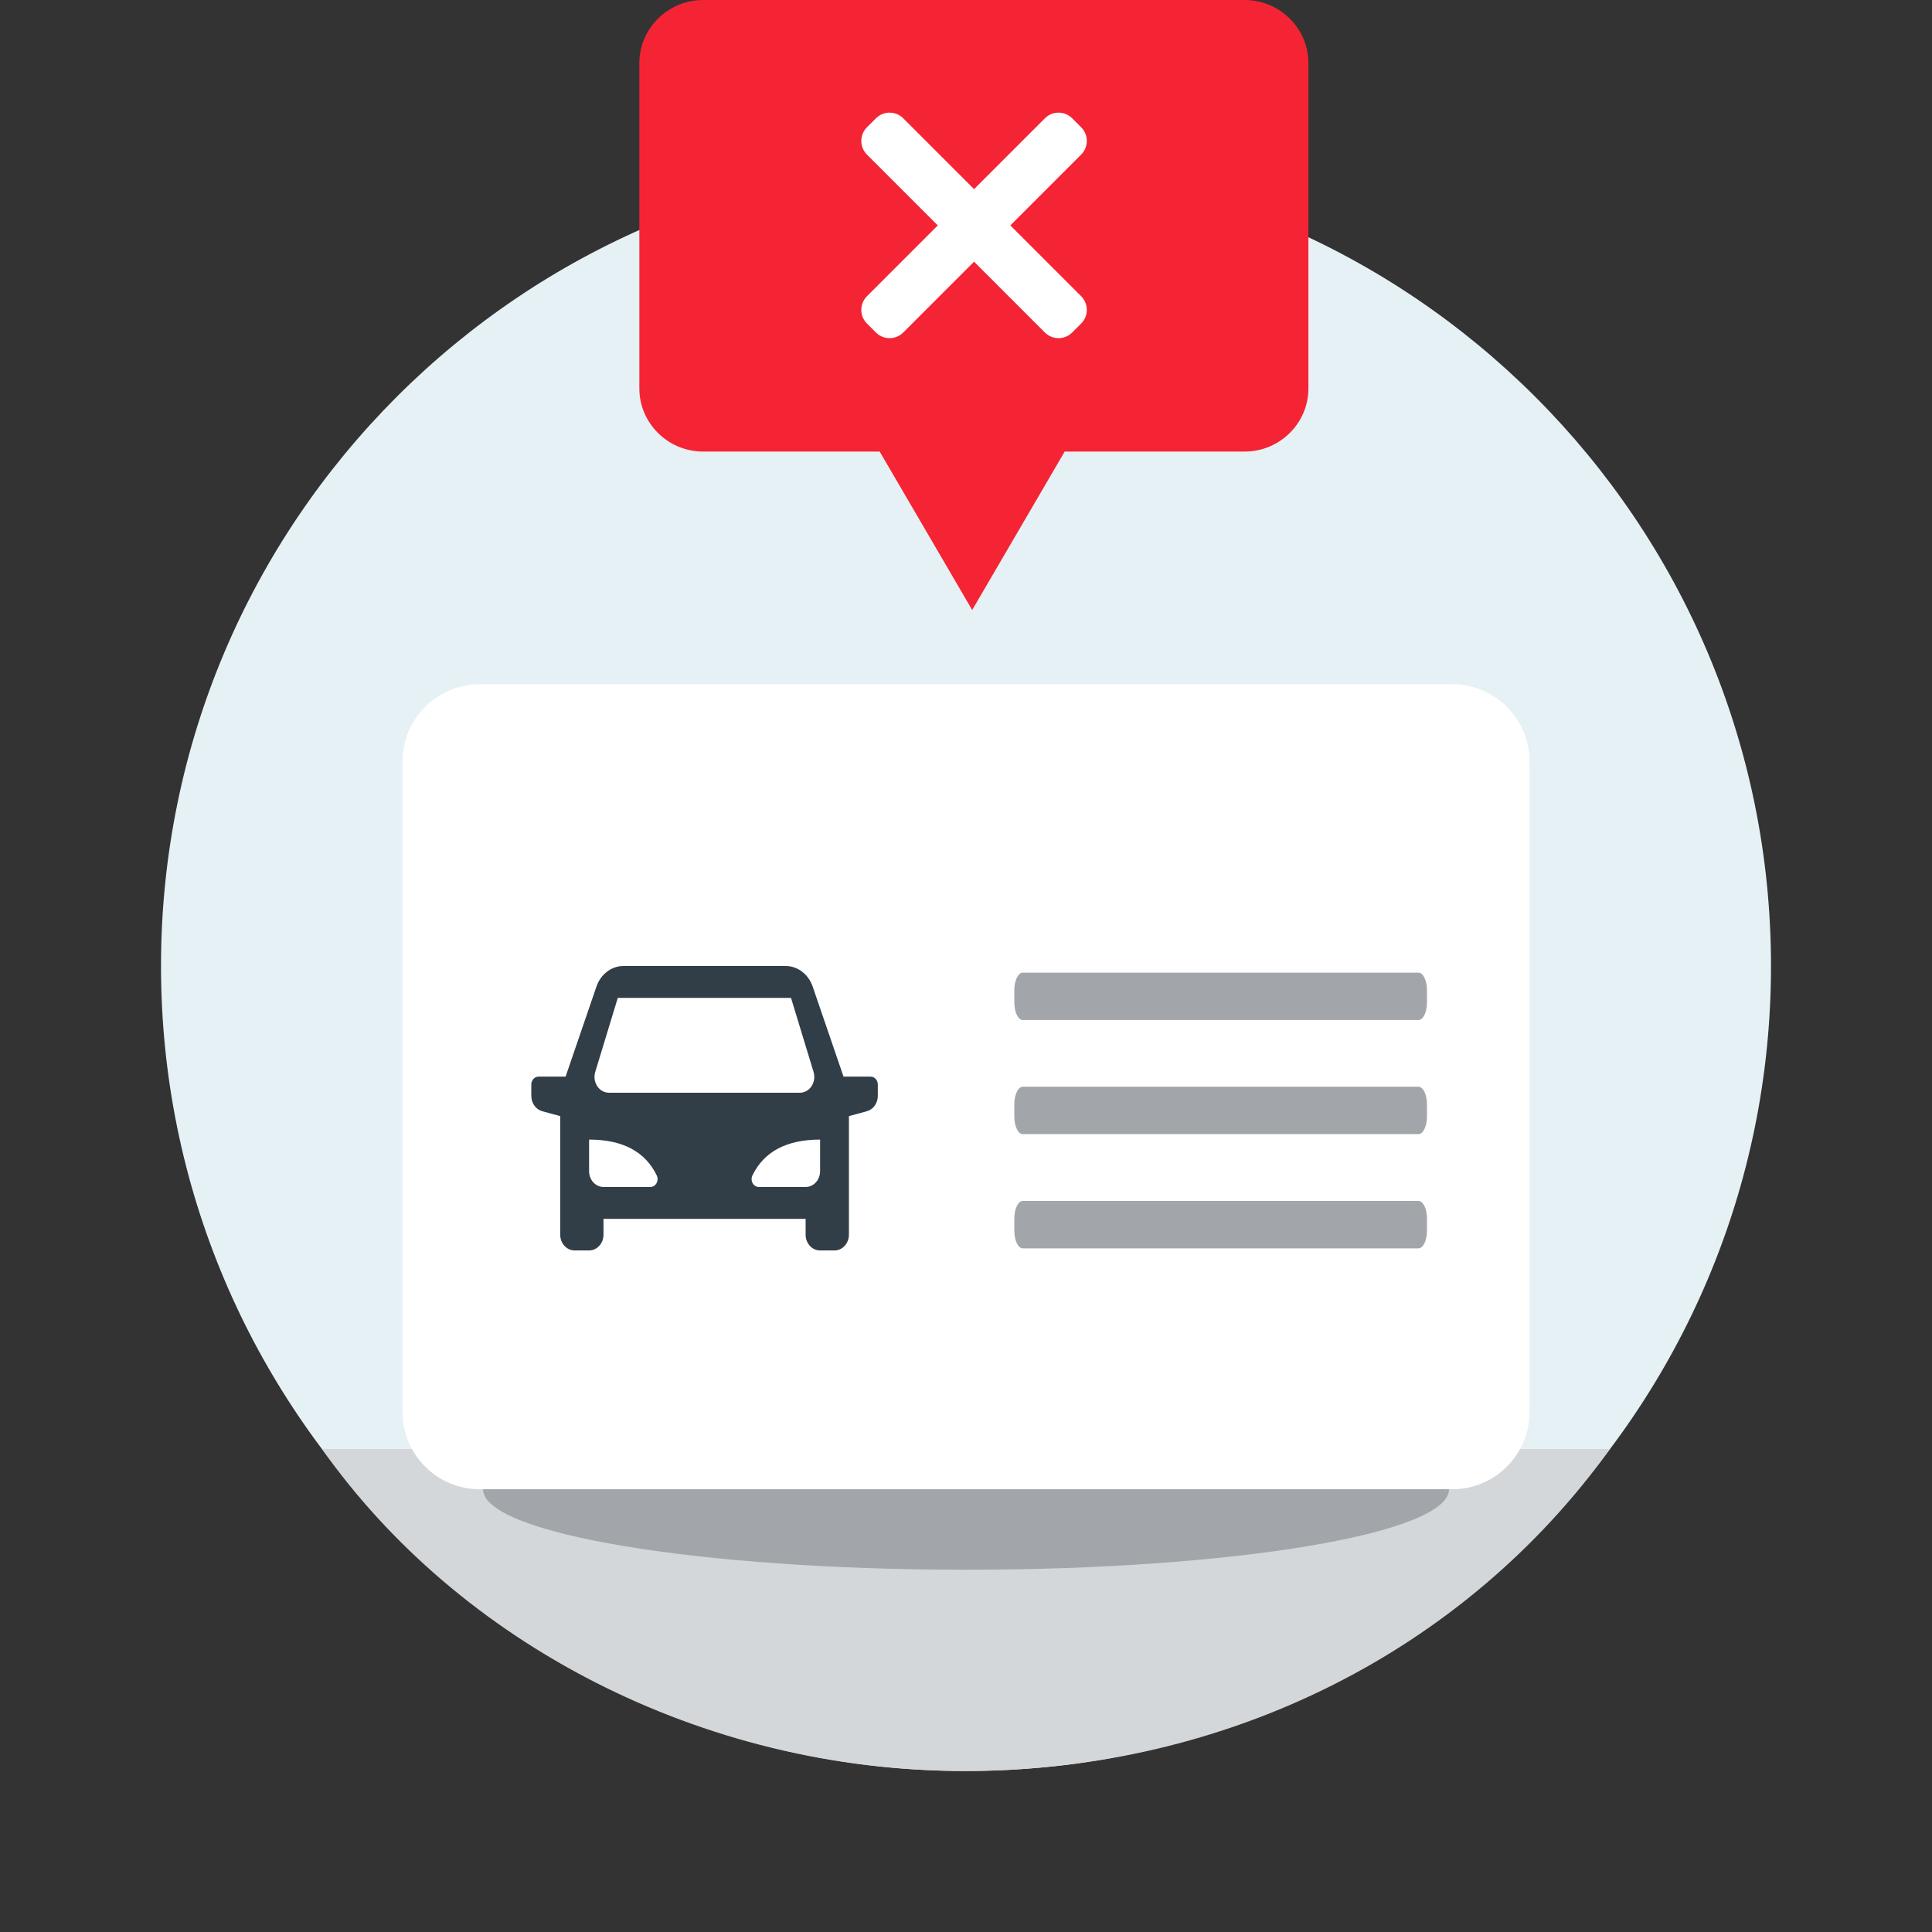 <svg width="200" height="200" viewBox="0 0 200 200" fill="none" xmlns="http://www.w3.org/2000/svg">
<rect x="0" y="0" width="200" height="200" fill="#333333" stroke="none"/>
<path fill-rule="evenodd" clip-rule="evenodd" d="M183.333 100C183.333 146.023 146.024 183.333 100 183.333C53.976 183.333 16.667 146.023 16.667 100C16.667 53.976 53.976 16.666 100 16.666C146.024 16.666 183.333 53.976 183.333 100Z" fill="#E6F1F5"/>
<path fill-rule="evenodd" clip-rule="evenodd" d="M166.667 150H33.333C47.454 170 72.532 183.333 99.838 183.333C127.143 183.333 151.685 170.833 166.667 150Z" fill="#D4D7D9"/>
<path fill-rule="evenodd" clip-rule="evenodd" d="M150.001 154.167C150.001 158.77 127.614 162.5 100.001 162.5C72.386 162.5 50.001 158.77 50.001 154.167C50.001 149.563 72.386 145.833 100.001 145.833C127.614 145.833 150.001 149.563 150.001 154.167Z" fill="#A2A6AB"/>
<path d="M41.667 78.833C41.667 74.415 45.249 70.833 49.667 70.833H150.334C154.752 70.833 158.334 74.415 158.334 78.833V146.167C158.334 150.585 154.752 154.167 150.334 154.167H49.667C45.249 154.167 41.667 150.585 41.667 146.167V78.833Z" fill="white"/>
<path fill-rule="evenodd" clip-rule="evenodd" d="M146.84 105.594H105.881C105.396 105.594 105.002 104.779 105.002 103.775V102.506C105.002 101.502 105.396 100.686 105.881 100.686H146.84C147.325 100.686 147.72 101.502 147.72 102.506V103.775C147.72 104.779 147.325 105.594 146.84 105.594Z" fill="#A2A6AB"/>
<path fill-rule="evenodd" clip-rule="evenodd" d="M146.84 117.404H105.881C105.396 117.404 105.002 116.589 105.002 115.585V114.316C105.002 113.312 105.396 112.497 105.881 112.497H146.84C147.325 112.497 147.72 113.312 147.72 114.316V115.585C147.72 116.589 147.325 117.404 146.84 117.404Z" fill="#A2A6AB"/>
<path fill-rule="evenodd" clip-rule="evenodd" d="M146.84 129.23H105.881C105.396 129.23 105.002 128.414 105.002 127.41V126.141C105.002 125.137 105.396 124.322 105.881 124.322H146.84C147.325 124.322 147.72 125.137 147.72 126.141V127.41C147.72 128.414 147.325 129.23 146.84 129.23Z" fill="#A2A6AB"/>
<path fill-rule="evenodd" clip-rule="evenodd" d="M63.952 103.302L61.62 110.964C61.358 111.822 61.781 112.747 62.565 113.034C62.717 113.088 62.876 113.118 63.036 113.118H82.802C83.629 113.118 84.295 112.384 84.295 111.479C84.295 111.305 84.27 111.13 84.219 110.964L81.886 103.302H63.952ZM84.896 117.97C81.432 117.97 79.099 119.205 77.892 121.674C77.698 122.072 77.835 122.568 78.2 122.78C78.305 122.844 78.428 122.877 78.551 122.877H83.401C84.228 122.877 84.896 122.145 84.896 121.243V117.97ZM60.983 117.97V121.243C60.983 122.145 61.651 122.877 62.478 122.877H67.328C67.741 122.877 68.075 122.511 68.073 122.059C68.073 121.924 68.043 121.792 67.985 121.674C66.782 119.203 64.447 117.97 60.983 117.97ZM87.88 115.541V127.811C87.88 128.714 87.212 129.446 86.388 129.446H84.893C84.066 129.446 83.398 128.714 83.398 127.811V126.175H62.474V127.811C62.474 128.714 61.806 129.446 60.979 129.446H59.486C58.66 129.446 57.992 128.714 57.992 127.811V115.541L56.133 115.034C55.468 114.851 55.002 114.197 55.002 113.448V112.27C55.002 111.818 55.336 111.452 55.749 111.452H58.551L61.746 102.124C62.184 100.848 63.299 100 64.546 100H81.326C82.571 100 83.688 100.848 84.126 102.124L87.321 111.452H90.123C90.536 111.452 90.87 111.818 90.87 112.27V113.448C90.87 114.197 90.403 114.851 89.739 115.034L87.88 115.541Z" fill="#313D47"/>
<path fill-rule="evenodd" clip-rule="evenodd" d="M128.85 0H72.783C69.154 0 66.186 2.935 66.186 6.523V40.224C66.186 43.811 69.154 46.746 72.783 46.746H91.063L100.64 63.148L110.216 46.746H128.85C132.478 46.746 135.446 43.811 135.446 40.224V6.523C135.446 2.935 132.478 0 128.85 0Z" fill="#F42434"/>
<path fill-rule="evenodd" clip-rule="evenodd" d="M111.92 16.003C112.701 15.222 112.701 13.956 111.92 13.175L110.993 12.248C110.212 11.466 108.945 11.466 108.164 12.248L100.834 19.578L93.504 12.247C92.723 11.466 91.457 11.466 90.676 12.248L89.748 13.175C88.967 13.956 88.967 15.222 89.748 16.003L97.079 23.333L89.748 30.665C88.967 31.447 88.968 32.713 89.749 33.494L90.676 34.42C91.457 35.201 92.723 35.2 93.504 34.419L100.834 27.089L108.165 34.419C108.946 35.2 110.212 35.201 110.993 34.42L111.919 33.494C112.701 32.713 112.701 31.447 111.92 30.665L104.59 23.333L111.92 16.003Z" fill="white"/>
</svg>
